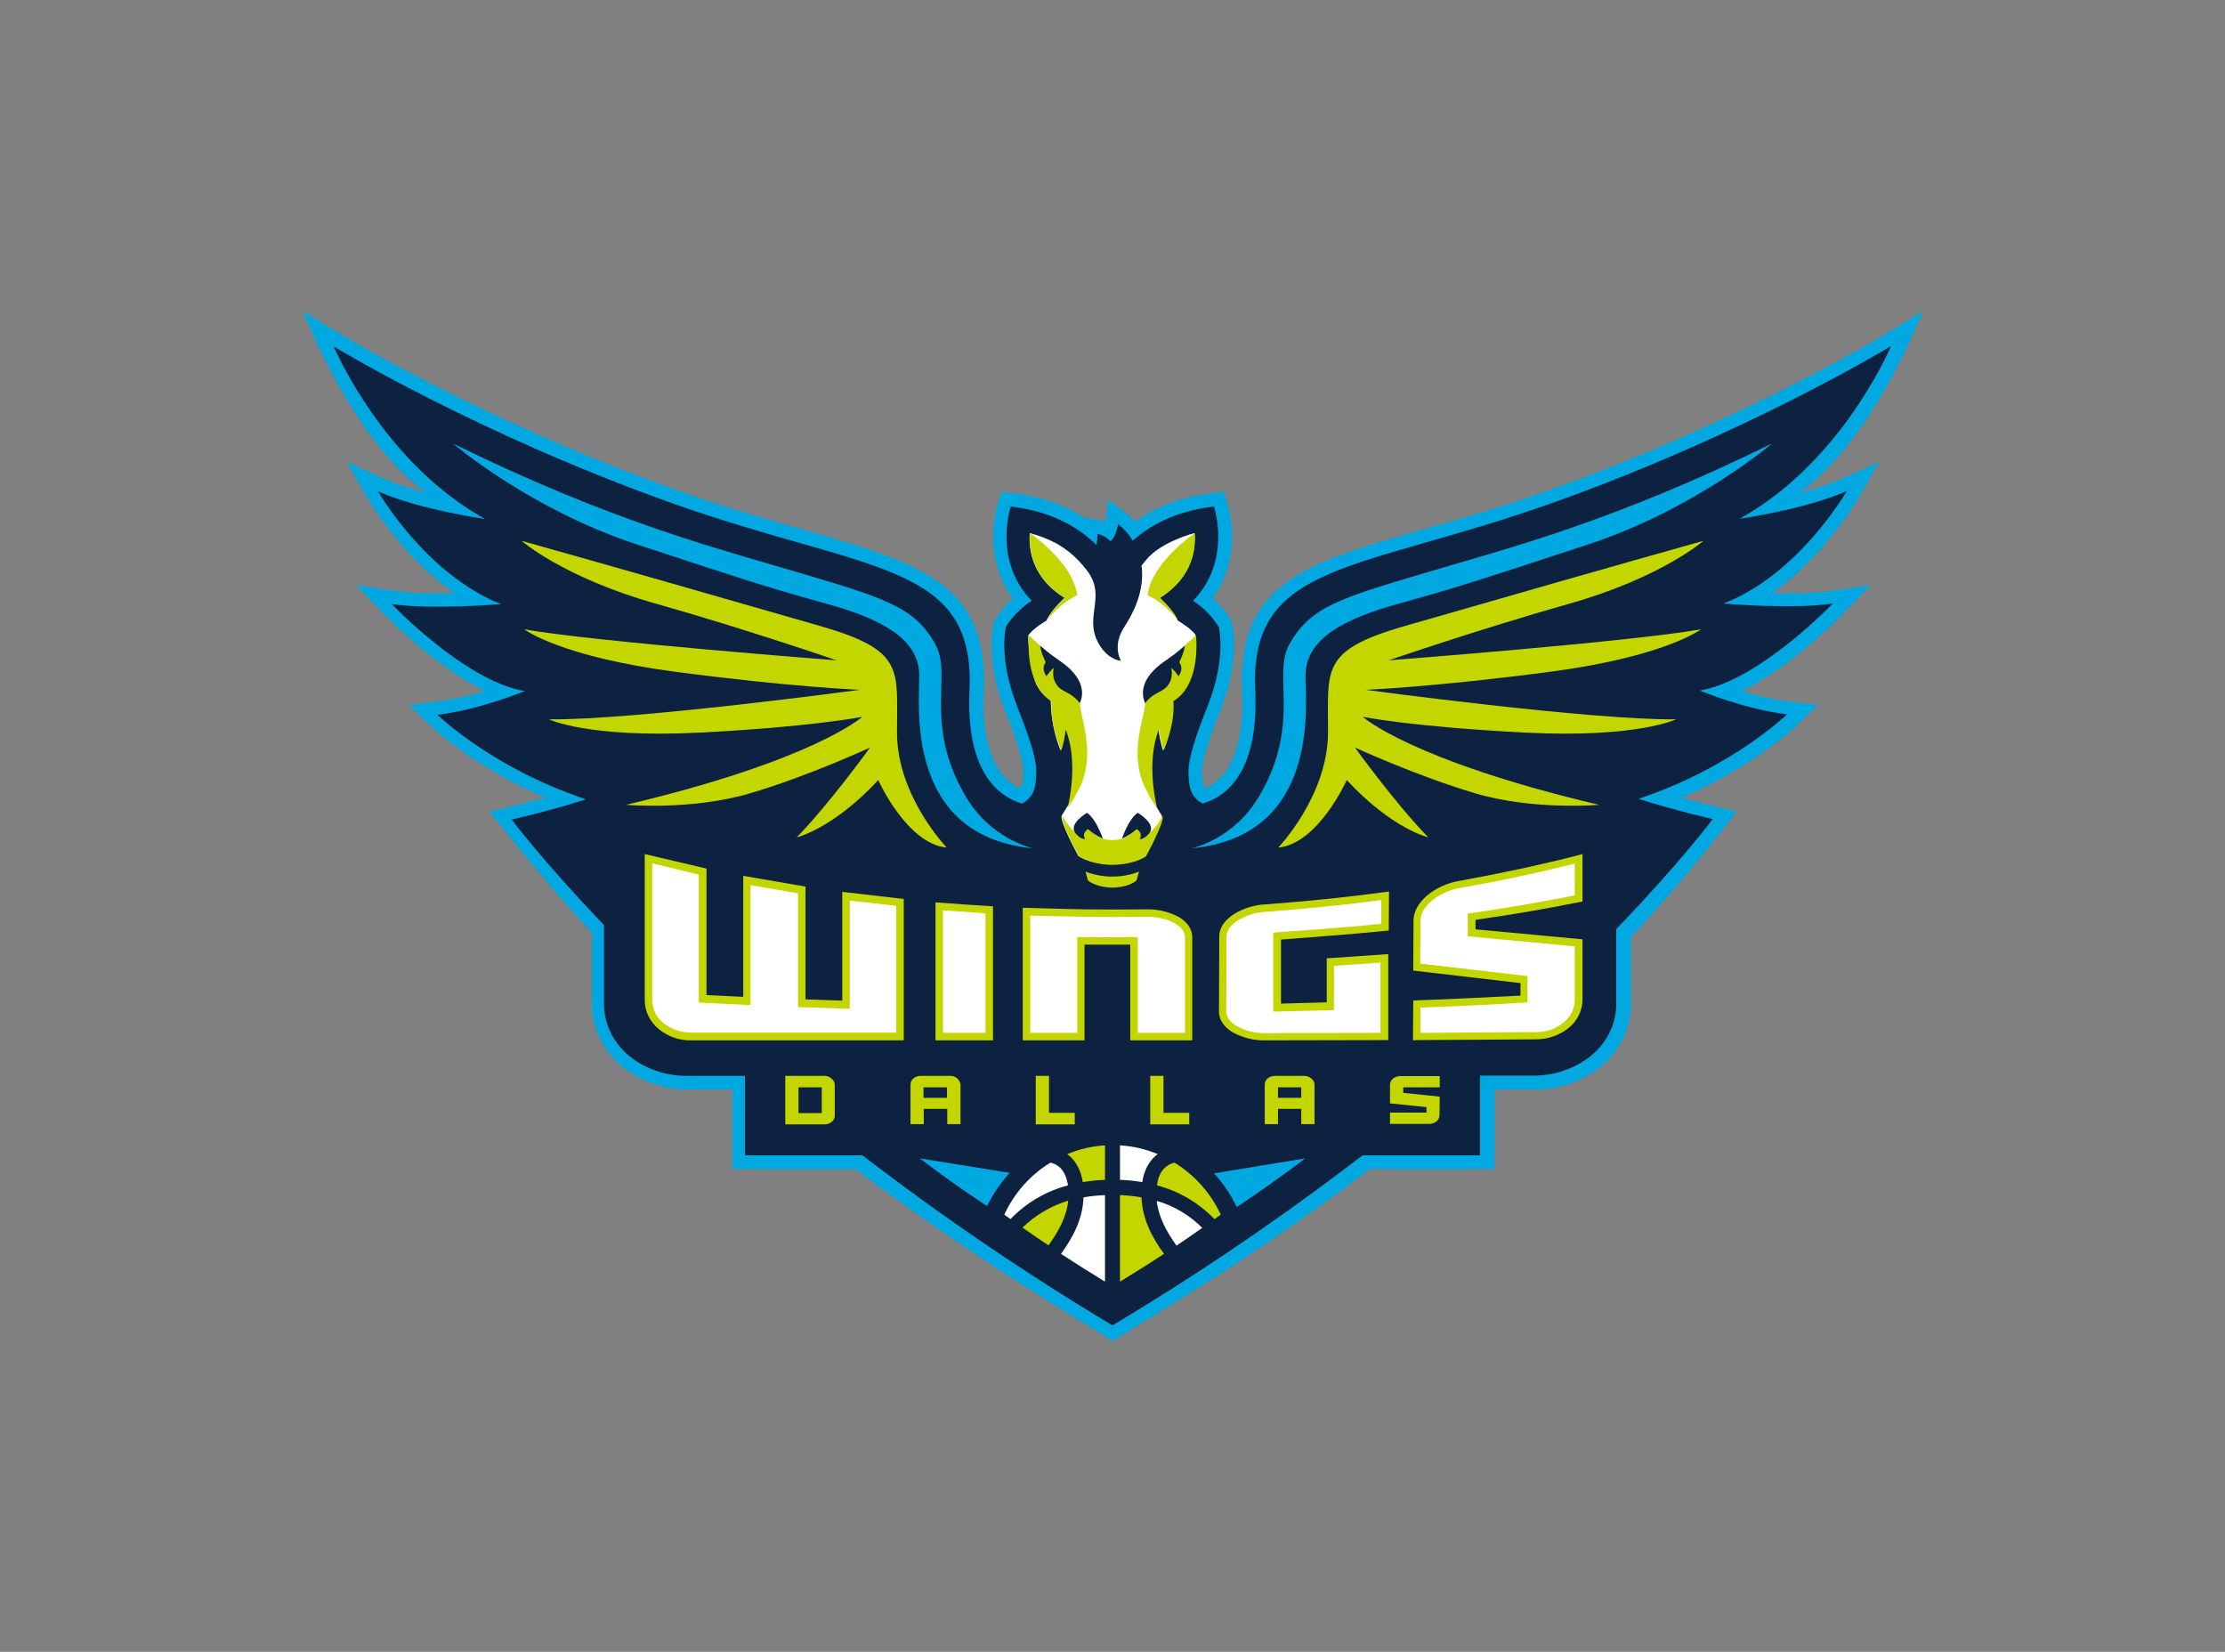 <?xml version="1.0" encoding="utf-8"?>
<!-- Generator: Adobe Illustrator 25.0.1, SVG Export Plug-In . SVG Version: 6.00 Build 0)  -->
<svg version="1.0" id="Layer_1" xmlns="http://www.w3.org/2000/svg" xmlns:xlink="http://www.w3.org/1999/xlink" x="0px" y="0px"
	 viewBox="0 0 890 660.7" style="enable-background:new 0 0 890 660.7;" xml:space="preserve">
<rect x="0" y="0" width="890" height="660.7" fill="#808080" stroke="none"/>
<style type="text/css">
	.st0{fill:#00A8E1;}
	.st1{fill:#0D2240;}
	.st2{fill:#C4D600;}
	.st3{fill:#FFFFFF;}
</style>
<path class="st0" d="M743.4,199.1l8.2-14.3l-15,6.7c-5.4,2.3-11,4.2-16.7,5.6c30.2-22,49.2-72.7,49.2-72.7l-11.9,7.4l-3.7,2.2
	c-0.6,0.4-57.6,34.9-134,62.1c-18.8,6.7-35.6,11.5-50.4,15.7c-46.3,13.2-74.2,21.2-72.3,64.4c0.8,16.1-2.2,28.1-8.5,34.7
	c-1.8,1.9-3.9,3.3-6.2,4.4c-0.8-1.1-1-2.4-1.2-4.4l-0.1-1c0-0.6,0-1.3,0-2c0.2-5.3,4.7-16.9,6.2-20.9c0.4-0.9,0.8-1.9,1.3-3
	c8-20.5,4.7-34.1,4.5-34.7l-0.1-0.6l-0.3-0.5c-0.5-1-1.1-1.9-1.8-2.8c-1.6-2.2-3.5-4.3-5.5-6.1c2.1-2.9,3.8-6,5-9.3h0
	c5.5-14.6,1-28.5,0.7-29.2l-1.4-4.1l-4.3,0.5c-14.1,1.6-24.2,6.5-30.9,11.4c-1.1-1.3-2.3-2.4-3.7-3.4l-7.2-5.2l-1.2,8.7
	c-2.7-0.8-5.5-1.4-8.3-1.6c-6.8-4.4-16.2-8.4-28.8-9.9l-4.3-0.5l-1.4,4.1c-0.3,0.9-6.9,21.2,5.8,38.6c-2.1,1.8-3.9,3.9-5.5,6.1
	c-0.7,0.9-1.3,1.8-1.8,2.8l-0.3,0.5l-0.1,0.6c-0.1,0.6-3.5,14.2,4.5,34.6l0.3,0.8c1.9,4.8,6.9,17.5,7.1,23.1c0,1.2,0,2.2,0,3.2
	c-0.2,1.9-0.4,3.2-1.1,4.2c-2.4-1-4.5-2.5-6.2-4.4c-6.3-6.6-9.3-18.6-8.5-34.7c2-43.1-26-51.1-72.2-64.4c-14.8-4.2-31.5-9-50.4-15.7
	c-76.3-27.2-133.4-61.7-134-62.1l-3.7-2.2l-12-7.4c0,0,19,50.7,49.2,72.7c-5.7-1.4-11.3-3.3-16.7-5.6l-15-6.7l8.2,14.3
	c0.7,1.1,13.4,23.1,34.8,38.1c-2,0-4,0.1-6,0.1c-5.9,0.1-11.9-0.2-17.8-1l-15.4-2.3l10.8,11.3c1,1.1,20.2,21,40.7,31.1
	c-6.3,1.9-12.7,3.3-19.2,4.2l-11.2,1.3l8.1,7.9c0.8,0.8,17.4,16.7,46.4,29.3c-13.7,3.6-22.4,5.5-22.4,5.5c6.4,7.8,14.9,18.7,26.4,32
	h-0.1l3.1,3.5c3.6,4.1,7.5,8.5,11.7,13v28.6c0,10.3,5.1,19.9,13.9,26.3c7.3,5.1,16,7.9,24.9,7.8h17.4v31.8h49.2
	c15.9,12,33.4,24.4,52.6,37.1c14.9,10.1,50.3,31.6,50.3,31.6s38.3-23.3,54.4-34.3c17.6-11.7,33.7-23.2,48.5-34.4h49.8v-31.8h16.7
	c8.6-0.1,16.9-2.8,23.9-7.7c8.9-6.4,14-16,14-26.4v-26.9c21.1-22.6,34.4-40.1,42.3-50.2c0,0-2.9-0.6-7.9-1.8v-0.1
	c-0.1,0-6.1-1.4-14.1-3.6c29.1-12.6,45.6-28.5,46.4-29.3l8.1-7.9l-11.2-1.3c-6.5-0.8-12.9-2.2-19.2-4.2
	c20.5-10.1,39.6-30.1,40.6-31.1l10.8-11.3l-15.4,2.3c-5.9,0.8-11.8,1.1-17.8,1c-2,0-4,0-6-0.1C730,222.2,742.7,200.3,743.4,199.1z"
	/>
<path class="st1" d="M738.7,196.4c-16.3,7.3-42.9,11.1-42.9,11.1c36.1-20,55.3-57.4,60.5-68.7l-0.2-0.2c0,0-57.2,34.8-135,62.5
	S499.7,224.5,502.1,276c1.5,32.7-11.4,42.5-21,45.4c-5.3-2.9-5.3-7-5.7-10.9v-0.1c0-0.8,0-1.7,0-2.6c0.2-5.3,3.4-14.5,6.6-22.8
	c0.4-0.8,0.8-1.8,1.2-3c7.5-19.1,4.3-31.3,4.3-31.3h-0.1c-0.4-0.7-0.8-1.4-1.3-2c-2.4-3.3-5.4-6.2-8.9-8.4l0,0
	c15.7-16.1,8.4-37.7,8.4-37.7c-15.9,1.8-26.2,8-32.5,13.7c-1.5-2.6-3.5-4.8-5.9-6.7c0,0-0.6,4.9-3,6.9c-1.4-1.5-3.2-2.5-5.2-3
	c0,1.5-0.2,3-0.4,4.5c-6-6-16.7-13.4-34.3-15.4c0,0-7.3,21.6,8.4,37.7c-3.5,2.2-6.5,5.1-9,8.4c-0.5,0.6-0.9,1.3-1.3,2
	c0,0-3.2,12.2,4.3,31.3l0.1,0.2l0.2,0.7c3.5,8.8,7.3,19.1,7.5,24.9c0,1.3,0,2.6-0.1,3.9c-0.4,3.5-0.9,7.1-5.6,9.7
	c-9.6-2.9-22.5-12.7-21-45.4c2.4-51.5-41.3-47.1-119.1-74.8s-135-62.5-135-62.5l-0.1,0.2c5.2,11.3,24.4,48.7,60.5,68.7
	c0,0-26.6-3.8-42.9-11.1c0,0,19,33.2,49.2,45.1c0,0-27.4,2.4-43.7,0c0,0,29.4,30.9,53.2,34.8c0,0-18.1,7.5-34.9,9.5
	c0,0,21.8,21.3,59.4,33.8c-14.7,4.7-29.7,8.1-29.7,8.1s12.2,16.4,36.9,42.2v31.6c0,8.6,4.3,16.6,11.7,22c6.4,4.5,14,6.8,21.7,6.7
	H298v31.8h47c32,24.6,65.4,47.3,100,68c34.6-20.7,68-43.4,100-68h47v-31.9h22c7.5-0.1,14.7-2.4,20.8-6.7c7.5-5.4,11.7-13.4,11.7-22
	v-29.9c25.8-26.8,38.6-44,38.6-44s-14.9-3.4-29.7-8.1c37.6-12.5,59.4-33.8,59.4-33.8c-16.9-2-34.9-9.5-34.9-9.5
	c23.8-4,53.2-34.8,53.2-34.8c-16.2,2.4-43.7,0-43.7,0C719.7,229.7,738.7,196.4,738.7,196.4z"/>
<path class="st0" d="M708.8,177.4c0,0-30.9,26.4-73.7,40.4s-49.5,16.4-76.2,23.8s-36.8,16.5-36.7,29.1c0.2,12.6,5.2,63.8-45.6,68.6
	c0,0,17.1-3.4,27.4-21.4c16.6-28.8,4.8-47.9,11.8-60.3c8.3-14.7,19.6-18.2,54-28.4S645,208.7,708.8,177.4"/>
<path class="st2" d="M681.4,216.3c0,0-16.8,14.7-53.5,25.1s-72.4,22.7-72.4,22.7s96.7-7.4,124.9-12.4c0,0-14.2,10.9-60.5,17
	c-46.3,6.1-73.7,7.2-73.7,7.2s90.4,12.2,124.2,11.8c0,0-15.5,7.6-60.5,5.3c-45-2.3-64.8-6.3-64.8-6.3s19.2,17.4,94.5,35.2
	c0,0-26.2,2.3-49.5-4.6S542,299,542,299s15.9,22.1,29.3,35.9c0,0-14.4-3.3-32.6-22.9c0,0-11.4,25.5-27.4,27c0,0,19.7-20.5,19.9-45.8
	s-3.5-32.9,30.3-42.7C595.2,240.8,649.2,225.3,681.4,216.3z"/>
<path class="st0" d="M181.2,177.4c0,0,30.9,26.4,73.7,40.4s49.5,16.4,76.2,23.8s36.8,16.5,36.6,29.1c-0.1,12.6-5.2,63.8,45.6,68.6
	c0,0-17.1-3.4-27.4-21.4c-16.6-28.8-4.8-47.9-11.8-60.3c-8.3-14.7-19.6-18.2-54-28.4S245,208.7,181.2,177.4"/>
<path class="st2" d="M208.6,216.3c0,0,16.8,14.7,53.6,25.1s72.4,22.7,72.4,22.7s-96.7-7.4-124.9-12.4c0,0,14.2,10.9,60.5,17
	s73.7,7.2,73.7,7.2s-90.4,12.2-124.3,11.8c0,0,15.5,7.6,60.5,5.3s64.8-6.3,64.8-6.3s-19.2,17.4-94.5,35.2c0,0,26.2,2.3,49.6-4.6
	S348,299,348,299s-15.9,22.1-29.3,35.9c0,0,14.4-3.3,32.6-22.9c0,0,11.4,25.5,27.4,27c0,0-19.8-20.5-19.9-45.8
	c-0.1-25.3,3.5-32.9-30.3-42.7C294.8,240.8,240.8,225.3,208.6,216.3z"/>
<path class="st3" d="M478.4,254.1c-2.2-3-7.3-5.9-7.3-5.9c-1.2-3-4.5-6.5-7.2-9.1c5.7-3.5,14.9-11.4,13.9-25.9
	c0,0-13.4,3.4-19.4,10.8c-0.6,0.8-1.2,1.5-1.8,2.2c0.9,6.4-0.4,14.6-6.9,24.6c-5,7.7-1.3,13.5-1.3,13.5s-5.8-0.3-9.5-8
	c-4.8-9.8,3.2-17.6-3.5-27.3c-0.7-0.9-1.4-1.9-2.3-2.9c-3.1-3.7-6.9-6.8-11.2-9.1c-3.2-1.6-6.6-2.9-10-3.8
	c-1,14.6,8.2,22.4,13.9,25.9c-2.7,2.6-5.9,6.1-7.2,9.1c0,0-5.1,2.9-7.3,5.9c-0.1,3.8,0.5,7.7,2,11.2c0,0-2,8.6,7,15
	c0.1,6.8,1.4,13.5,3.9,19.8c1.3-4,2-8.2,2-12.4c0,0,7.8,9.7,3.3,30.7c0,0-0.4,0.8-1.1,1.8c-1.2,2-2.9,4.7-3.7,6
	c-1.1,2,6.6,16.1,6.6,16.1s4,3,12.5,3.4l0,0h0.9h0.9l0,0c8.6-0.4,12.5-3.4,12.5-3.4s7.7-14.1,6.6-16.1c-0.8-1.4-2.5-4.1-3.7-6
	c-0.7-1.1-1.1-1.8-1.1-1.8c-4.5-21,3.3-30.7,3.3-30.7c0,4.2,0.7,8.4,2,12.4c2.5-6.3,3.8-13,3.9-19.8c9-6.5,7-15,7-15
	c1.5-3.6,2.1-7.4,2-11.3"/>
<path class="st2" d="M478.4,254.1c-2.2,2.1-4.5,4.1-6.8,6c-2.2,1.6-9,12.7-9,12.7s-5.1,1.3-5,5s1.1,1.9-0.4,8.6
	c-1.3,5.7-4.9,19,1.7,30.2c1,2.3,2.4,4.5,3.9,6.4c-3.8-16.8-0.9-27.1,0.8-31.4c0.3,2.9,1,5.8,1.9,8.6c5.2-13,3.7-19.7,3.9-19.8
	C480.7,273.6,478.4,254.1,478.4,254.1z"/>
<path class="st2" d="M430.8,317c6.9-11.4,3.2-24.9,2-30.6c-1.5-6.6-0.5-5-0.4-8.6s-5-5-5-5s-6.7-11.1-9-12.7c-2.4-1.9-4.7-3.9-6.8-6
	c0,0-2.2,19.4,9,26.3c0.2,0.1-1.3,6.8,3.9,19.8c0.9-2.7,1.5-5.6,1.8-8.4c1.7,4.3,4.5,14.6,0.8,31.2
	C428.5,321.2,429.8,319.1,430.8,317z"/>
<path class="st2" d="M458.4,333.7l-3.8-3.6c0,0-1.8,5.9-9.6,5.9s-9.6-5.9-9.6-5.9l-3.8,3.6c-2.7-1-5.3-5-6.6-7.3l0,0
	c-1.2,2,6.6,16.1,6.6,16.1s4,3,12.5,3.4l0,0h0.9h0.9l0,0c8.6-0.4,12.5-3.4,12.5-3.4s7.7-14.1,6.6-16.1l0,0
	C463.7,328.8,461.2,332.8,458.4,333.7"/>
<path class="st1" d="M441.1,335.4c0,0-2.6-7.9-6.3-10.3c0,0-7.3,4.2-4.8,7.9c2,2.8,4.1,2.6,4.1,2.6s-1.7-2.1,1.1-4
	C437,333.2,439,334.5,441.1,335.4"/>
<path class="st1" d="M448.8,335.4c0,0,2.6-7.9,6.3-10.3c0,0,7.3,4.2,4.8,7.9c-2,2.8-4.1,2.6-4.1,2.6s1.7-2.1-1.1-4
	C452.9,333.2,450.9,334.5,448.8,335.4"/>
<path class="st2" d="M430.9,238c-1.5-10.8-12.9-20.4-18.9-24.8c-1,14.6,8.2,22.4,13.9,25.9c-2.7,2.6-5.9,6.1-7.2,9.1
	C422,243.9,426.1,240.4,430.9,238"/>
<path class="st2" d="M459,238c1.5-10.8,12.9-20.4,18.9-24.8c1,14.6-8.2,22.4-13.9,25.9c2.7,2.6,5.9,6.1,7.2,9.1
	C468,243.9,463.8,240.4,459,238"/>
<path class="st2" d="M454.3,349.1c-2.7,0.9-5.6,1.4-8.5,1.5h-0.3h-0.9h-0.6c-2.9-0.1-5.7-0.6-8.5-1.5l-1.3-0.5l1,3.6l0.2,0.1
	c0.1,0.1,2.5,2.1,7.7,2.6c0.6,0.1,1.2,0.1,1.8,0.1c0.6,0,1.2,0,1.8-0.1c5.2-0.4,7.6-2.5,7.7-2.6l0.2-0.1l1-3.6L454.3,349.1z"/>
<path class="st1" d="M416.1,258.3c0,0,0,2.1,2.2,6.6c0,0-2.1,2.2,0.3,5.6c0.8-1.3,1.8-2.4,2.9-3.4c-0.4,1.8-0.3,3.7,0.4,5.4
	c1.2,2.5,2.2,3.1,5.4,4.8c1.8,0.9,3.4,2.3,4.6,3.9c0,0,3.2-5.3-2.3-11.9C425.8,264.8,422.4,263.9,416.1,258.3"/>
<path class="st1" d="M473.9,258.3c0,0,0,2.1-2.2,6.6c0,0,2.1,2.2-0.3,5.6c-0.8-1.3-1.8-2.4-2.9-3.4c0.4,1.8,0.3,3.7-0.4,5.4
	c-1.2,2.5-2.2,3.1-5.4,4.8c-1.8,0.9-3.4,2.3-4.6,3.9c0,0-3.2-5.3,2.3-11.9C464.2,264.8,467.6,263.9,473.9,258.3"/>
<path class="st2" d="M329.8,430.3h-15.7v19.4h15.7c1.1,0,2.1-0.3,2.9-1c0.8-0.6,1.2-1.6,1.2-2.5v-12.2c0-1-0.4-1.9-1.2-2.5
	C331.9,430.7,330.9,430.3,329.8,430.3 M328.7,445.2h-9.3v-10.3h9.3V445.2L328.7,445.2z"/>
<path class="st2" d="M382.9,431.3c-0.8-0.7-1.9-1-2.9-1h-11.6c-1.1,0-2.2,0.3-3,1c-0.8,0.6-1.2,1.6-1.2,2.5v15.8h5.3v-6.1h9.4v6.1
	h5.3v-15.8C384.1,432.9,383.6,432,382.9,431.3 M378.8,434.9v4.2h-9.4v-4.2H378.8z"/>
<polygon class="st2" points="419.6,430.3 414.3,430.3 414.3,449.7 429.9,449.7 429.9,445.1 419.6,445.1 "/>
<polygon class="st2" points="465.4,430.3 460.1,430.3 460.1,449.7 475.7,449.7 475.7,445.1 465.4,445.1 "/>
<path class="st2" d="M521.7,430.3h-11.6c-1.1,0-2.2,0.3-3,1c-0.8,0.6-1.2,1.6-1.2,2.5v15.8h5.3v-6.1h9.3v6.1h5.3v-15.7
	c0-1-0.4-1.9-1.2-2.5C523.7,430.7,522.7,430.3,521.7,430.3 M520.5,439.1h-9.3v-4.2h9.3L520.5,439.1L520.5,439.1z"/>
<path class="st2" d="M575.9,438.6l-14.6-1.5v-2.2h14.6v-4.5h-15.7c-1.1,0-2.2,0.3-3,1c-0.8,0.6-1.2,1.6-1.2,2.5v7.4l14.6,1.5v2.2
	H556v4.5h15.7c1.1,0,2.1-0.3,2.9-1c0.8-0.6,1.2-1.6,1.2-2.5L575.9,438.6L575.9,438.6z"/>
<path class="st2" d="M397.2,416.1h-23v-55.2l1.6,0.1c6.2,0.5,13.3,1,20,1.4l1.4,0.1L397.2,416.1L397.2,416.1z"/>
<path class="st3" d="M377.2,413.1h17v-47.8c-5.7-0.4-11.7-0.8-17-1.2V413.1L377.2,413.1z"/>
<path class="st2" d="M506.1,416.1c-4.5,0.1-8.9-1-12.8-3.1l-0.2-0.1c-4.6-2.8-5.6-6.2-5.5-8.5l0.1-29.9c0-3.3,2-6.3,5.7-8.8
	c3.9-2.4,8.3-3.8,12.9-4c16.1-1.2,32.1-2.8,47.6-4.9l1.7-0.2l-0.1,15.6l-1.3,0.1c-12.4,1.3-35.9,3-41.8,3.5v25.6l18.3-0.5v-17.6
	l24.6-1.7V416L506.1,416.1z"/>
<path class="st3" d="M552.5,360c-15,2-30.5,3.5-46.1,4.7c-4.1,0.2-8,1.4-11.5,3.6c-2,1.3-4.3,3.4-4.3,6.3l-0.1,29.9
	c0,2.8,2.3,4.8,4.2,5.9c3.5,1.9,7.4,2.9,11.4,2.8v1.5v-1.5l46.1-0.1v-28.1l-18.6,1.3v17.7l-24.3,0.6V373l1.4-0.1
	c0.3,0,27.2-1.9,41.8-3.4L552.5,360z"/>
<path class="st2" d="M565.2,416.1l0.1-15.9l1.4-0.1c14.1-0.5,28.1-1.2,41.5-1.9v-5l-42.9-5l0.1-19.9c0-3.6,1.9-7.1,5.5-10.2
	c3.7-3,8.1-5,12.9-5.8c16.1-2.9,32.1-6.3,47.3-10.2l1.9-0.5v19l-1.2,0.2c-13.4,2.7-27.4,5.1-41.6,7.1v3.8l42.8,4v24
	c0,4.4-2,8.6-5.5,11.4c-3.7,3-8.4,4.6-13.1,4.6c-15.9,0.1-31.7,0.2-47.6,0.3L565.2,416.1L565.2,416.1z"/>
<path class="st3" d="M568.2,403v10.1c15.4-0.1,30.7-0.2,46.1-0.3c4.1,0.1,8.1-1.3,11.2-3.9c2.8-2.2,4.4-5.6,4.4-9.1v-21.3l-42.8-4
	v-9.1l1.3-0.2c14.1-2,28.1-4.4,41.5-7.1v-12.7c-14.7,3.7-30.1,7-45.7,9.7c-4.2,0.7-8.2,2.5-11.5,5.2c-3,2.5-4.5,5.2-4.5,7.9
	l-0.1,17.2l42.9,5v10.5l-1.4,0.1C596.4,401.8,582.4,402.5,568.2,403z"/>
<path class="st2" d="M476.9,416.1h-24.8v-38.3c-6.1,0-12.2,0-18.3,0v38.3h-24.7v-53h1.5c0.2,0,15.7,0.5,23.5,0.6
	c8,0.1,16.1,0.1,24.1,0h0.5c4.3-0.1,8.6,0.9,12.5,2.9c4.7,2.6,5.7,6,5.7,8.3c0,8.3,0,39.7,0,39.7L476.9,416.1L476.9,416.1z"/>
<path class="st3" d="M455.1,413.1h18.9c0-6.3,0-31,0-38.2c0-2.8-2.3-4.6-4.2-5.7c-3.4-1.7-7.2-2.6-11-2.5h-0.5
	c-8.1,0.1-16.1,0.1-24.2,0c-6.4-0.1-17.9-0.4-22-0.5v46.9h18.8v-38.3h1.5c7.1,0.1,14.2,0.1,21.2,0h1.5L455.1,413.1z"/>
<path class="st2" d="M361.5,416.1H360c-7.9,0-77,0-83.5,0c-4.8,0.1-9.4-1.5-13.1-4.6c-3.4-2.8-5.5-7-5.5-11.4v-58.5l24.7,5.8v50.6
	l14.7,0.7v-48.4l24.9,4.3v45.1l14.7,0.5v-43.5l1.7,0.2l21.6,2.5l1.3,0.1L361.5,416.1L361.5,416.1z"/>
<path class="st3" d="M260.9,345.3V400c0,3.6,1.6,6.9,4.4,9.1c3.2,2.6,7.1,3.9,11.2,3.9c6.1,0,69.3,0,82,0v-50.7l-18.6-2.1v43.3
	l-20.7-0.7v-45.5l-19-3.3v48l-20.7-1v-51.2L260.9,345.3z"/>
<path class="st0" d="M367.9,463.3c8.8,6.7,18,13.2,26.9,19.1c2.4-4.8,5.4-9.3,9.1-13.3L367.9,463.3z"/>
<path class="st0" d="M522.1,463.3l-36.5,6c3.7,4,6.8,8.6,9.1,13.5C503.8,476.7,513.2,470.1,522.1,463.3z"/>
<path class="st3" d="M470.6,498.2c3.4-2.3,6.8-4.6,10.3-7.1c-5.1-5.1-11.3-8.8-18.2-10.8C463.4,486.9,466.7,492.7,470.6,498.2z"/>
<path class="st2" d="M448,478v34.6c5.3-3.2,11.2-6.9,17.6-11.1c-4.7-6.5-8.7-13.9-9-22.6C453.7,478.4,450.9,478.1,448,478z"/>
<path class="st3" d="M433.4,478.9c-0.3,8.8-4.3,16.1-9,22.6c6.3,4.1,12.3,7.9,17.6,11.1V478C439.1,478.1,436.2,478.4,433.4,478.9z"
	/>
<path class="st2" d="M409,491c3.5,2.5,7,4.8,10.4,7.1c3.9-5.5,7.2-11.2,7.9-17.9C420.4,482.3,414.1,486,409,491z"/>
<path class="st3" d="M448,471.9c3,0.1,6,0.4,8.9,0.9c0.7-4.5,2.5-8,5.3-10.5c0.3-0.2,0.6-0.5,0.9-0.7c-4.8-2-9.9-3.2-15.1-3.5V471.9
	z"/>
<path class="st3" d="M427.2,474.1c-0.5-3.2-1.6-5.6-3.3-7.2c-1-0.9-2.3-1.6-3.7-1.9c-8.1,4.9-14.5,12.2-18.5,20.8l2.5,1.8
	C410.4,481.1,418.4,476.4,427.2,474.1z"/>
<path class="st2" d="M469.8,465c-1.4,0.3-2.6,1-3.7,1.9c-1.8,1.6-2.9,4-3.3,7.2c8.8,2.3,16.7,7,23,13.5l2.5-1.8
	C484.3,477.2,477.9,470,469.8,465z"/>
<path class="st2" d="M427.8,462.3c2.8,2.5,4.6,6,5.3,10.5c2.9-0.5,5.9-0.8,8.9-0.9v-13.8c-5.2,0.3-10.3,1.5-15.1,3.5
	C427.2,461.9,427.5,462.1,427.8,462.3z"/>
</svg>
